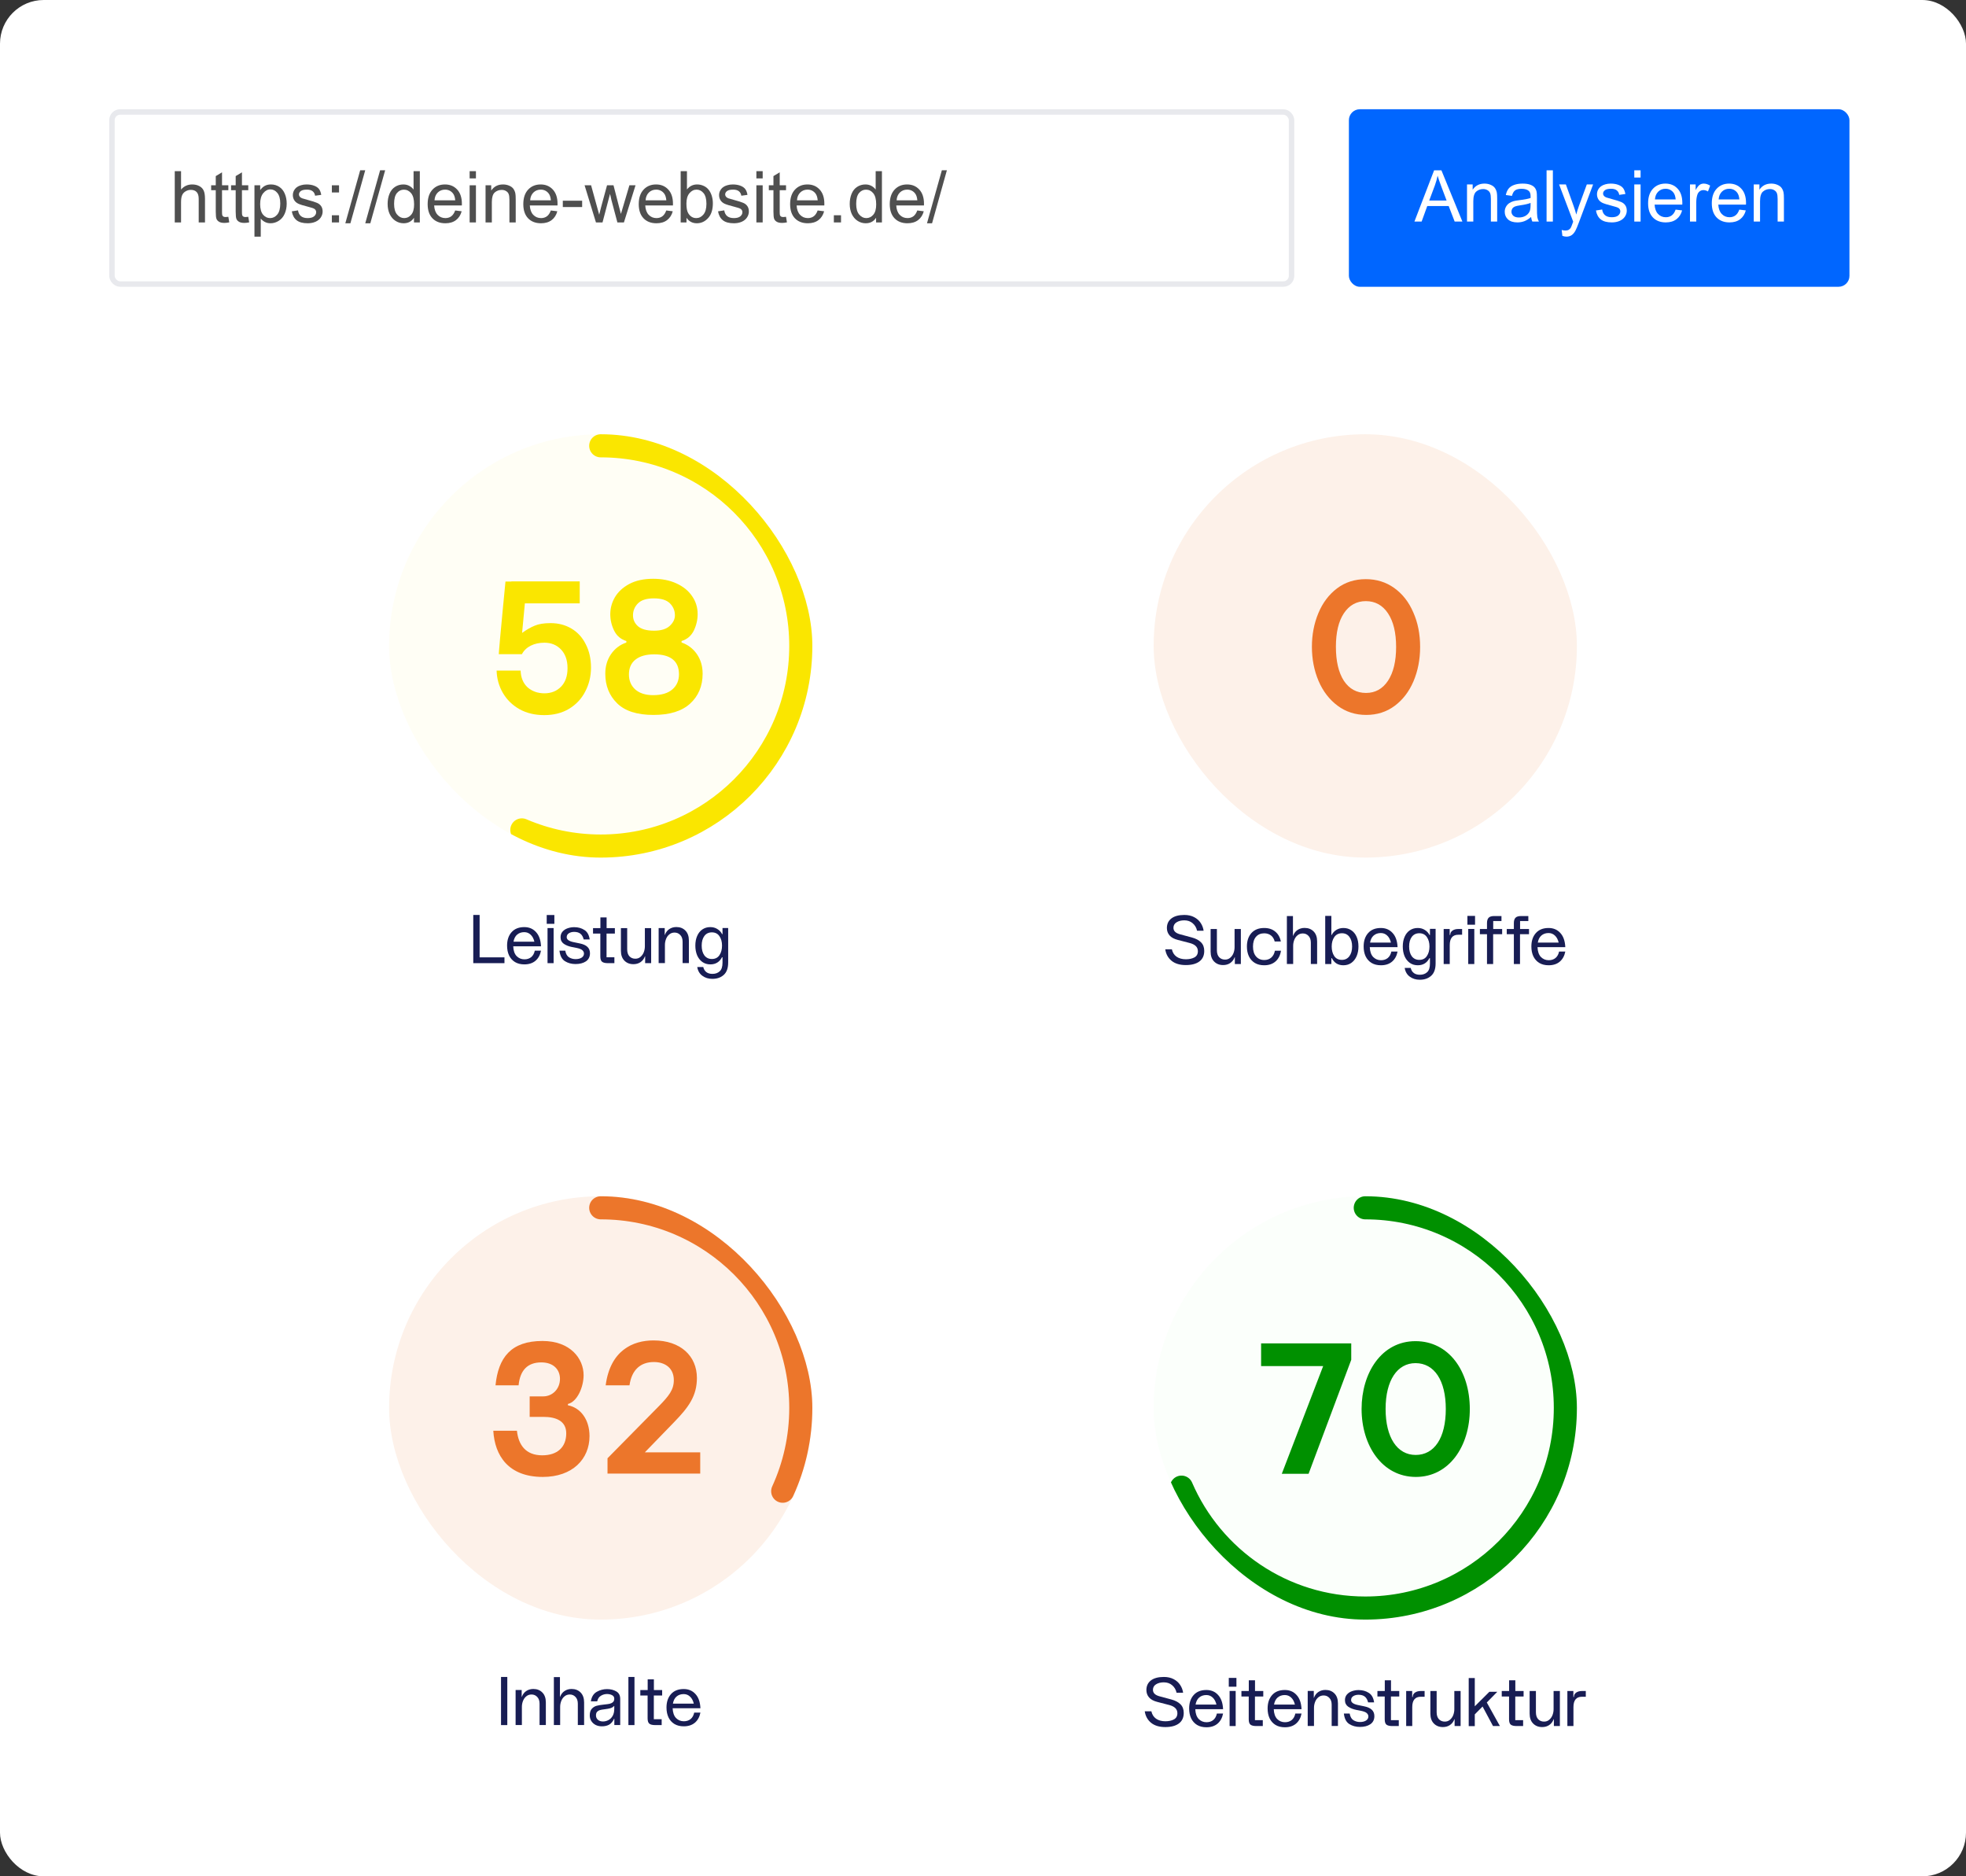 <svg width="720" height="687" viewBox="0 0 720 687" fill="none" xmlns="http://www.w3.org/2000/svg">
<rect x="0" y="0" width="720" height="687" fill="#333333" stroke="none"/>
<rect width="720" height="687" rx="16" fill="white"/>
<g clip-path="url(#clip0_3592_5960)">
<rect x="142.5" y="159" width="155" height="155" rx="77.5" fill="#FAE600" fill-opacity="0.04"/>
<path d="M220 163.227C260.467 163.227 293.272 196.032 293.272 236.499C293.272 276.967 260.467 309.772 220 309.772C209.742 309.772 199.977 307.664 191.113 303.858" stroke="#FAE600" stroke-width="8.455" stroke-linecap="round"/>
<path d="M221.675 246.681C221.675 243.931 222.374 241.541 223.772 239.512C225.17 237.483 227.041 236.062 229.386 235.251V234.709C227.357 234.078 225.869 232.816 224.922 230.922C223.975 228.983 223.501 226.976 223.501 224.902C223.501 222.693 224.065 220.619 225.192 218.68C226.365 216.696 228.123 215.072 230.468 213.81C232.858 212.547 235.766 211.916 239.193 211.916C242.44 211.916 245.28 212.48 247.715 213.607C250.195 214.734 252.112 216.29 253.464 218.274C254.817 220.213 255.493 222.4 255.493 224.835C255.493 226.954 255.02 228.983 254.073 230.922C253.126 232.816 251.638 234.078 249.609 234.709V235.251C251.954 236.062 253.825 237.483 255.223 239.512C256.621 241.541 257.32 243.931 257.32 246.681C257.32 251.19 255.787 254.843 252.72 257.638C249.699 260.389 245.235 261.764 239.328 261.764C233.331 261.764 228.89 260.344 226.004 257.503C223.118 254.662 221.675 251.055 221.675 246.681ZM239.193 254.527C242.259 254.527 244.604 253.828 246.227 252.43C247.851 251.032 248.662 249.184 248.662 246.884C248.662 244.449 247.896 242.623 246.363 241.405C244.829 240.188 242.575 239.579 239.599 239.579C236.668 239.579 234.391 240.211 232.768 241.473C231.144 242.736 230.333 244.562 230.333 246.952C230.333 249.206 231.099 251.032 232.632 252.43C234.211 253.828 236.397 254.527 239.193 254.527ZM239.531 230.922C242.101 230.922 244.018 230.336 245.28 229.163C246.543 227.991 247.174 226.706 247.174 225.308C247.174 223.595 246.565 222.129 245.348 220.912C244.131 219.694 242.169 219.085 239.464 219.085C236.803 219.085 234.864 219.694 233.647 220.912C232.429 222.129 231.821 223.595 231.821 225.308C231.821 226.886 232.429 228.216 233.647 229.299C234.909 230.381 236.871 230.922 239.531 230.922Z" fill="#FAE600"/>
<path d="M182.683 239.512C182.638 239.647 182.796 237.663 183.157 233.56C183.562 229.457 183.901 225.849 184.171 222.738L185.118 212.931H187.282V212.863H212.308V220.912H192.22L191.205 231.734C192.829 230.561 194.362 229.682 195.805 229.096C197.293 228.465 199.232 228.149 201.621 228.149C204.507 228.149 207.077 228.825 209.332 230.178C211.586 231.531 213.322 233.447 214.54 235.927C215.802 238.362 216.434 241.203 216.434 244.449C216.434 247.606 215.735 250.514 214.337 253.175C212.984 255.835 211 257.954 208.385 259.532C205.815 261.065 202.794 261.832 199.322 261.832C195.895 261.832 192.874 261.111 190.258 259.668C187.643 258.18 185.614 256.196 184.171 253.716C182.728 251.236 181.962 248.508 181.872 245.532H190.664C190.754 248.147 191.611 250.199 193.234 251.687C194.903 253.129 196.954 253.851 199.389 253.851C201.869 253.851 203.898 253.039 205.477 251.416C207.055 249.793 207.844 247.538 207.844 244.652C207.844 241.767 207.055 239.489 205.477 237.821C203.898 236.153 201.869 235.319 199.389 235.319C197.496 235.319 195.827 235.679 194.384 236.401C192.941 237.122 191.859 238.159 191.138 239.512H182.683Z" fill="#FAE600"/>
</g>
<path d="M260.877 358.4C259.46 358.4 258.244 358.025 257.227 357.275C256.21 356.542 255.585 355.475 255.352 354.075H257.552C257.969 355.742 259.094 356.575 260.927 356.575C262.01 356.575 262.894 356.259 263.577 355.625C264.26 355.009 264.602 353.95 264.602 352.45V350.5H264.402C263.985 351.334 263.419 351.975 262.702 352.425C261.985 352.875 261.135 353.1 260.152 353.1C259.035 353.1 258.06 352.809 257.227 352.225C256.394 351.625 255.752 350.809 255.302 349.775C254.869 348.725 254.652 347.542 254.652 346.225C254.652 344.875 254.877 343.692 255.327 342.675C255.777 341.642 256.41 340.85 257.227 340.3C258.06 339.734 259.027 339.45 260.127 339.45C261.11 339.45 261.969 339.684 262.702 340.15C263.452 340.6 264.035 341.225 264.452 342.025H264.602V339.775H266.677V352.4C266.677 354.467 266.135 355.984 265.052 356.95C263.985 357.917 262.594 358.4 260.877 358.4ZM260.702 351.125C261.935 351.125 262.86 350.659 263.477 349.725C264.11 348.792 264.427 347.625 264.427 346.225C264.427 344.842 264.11 343.692 263.477 342.775C262.844 341.842 261.919 341.375 260.702 341.375C259.535 341.375 258.619 341.817 257.952 342.7C257.302 343.584 256.977 344.759 256.977 346.225C256.977 347.709 257.302 348.9 257.952 349.8C258.619 350.684 259.535 351.125 260.702 351.125Z" fill="#181D54"/>
<path d="M241.212 339.801H243.437V342.326H243.487C243.837 341.376 244.379 340.659 245.112 340.176C245.862 339.676 246.729 339.426 247.712 339.426C249.062 339.426 250.162 339.859 251.012 340.726C251.862 341.592 252.287 342.801 252.287 344.351V352.626H249.987V344.851C249.987 343.767 249.704 342.934 249.137 342.351C248.587 341.751 247.887 341.451 247.037 341.451C246.287 341.451 245.646 341.676 245.112 342.126C244.579 342.559 244.179 343.126 243.912 343.826C243.646 344.526 243.512 345.242 243.512 345.976V352.626H241.212V339.801Z" fill="#181D54"/>
<path d="M238.468 352.65H236.268V350.15H236.193C235.843 351.084 235.293 351.8 234.543 352.3C233.81 352.784 232.951 353.025 231.968 353.025C230.618 353.025 229.518 352.592 228.668 351.725C227.818 350.859 227.393 349.65 227.393 348.1V339.825H229.693V347.6C229.693 348.7 229.968 349.55 230.518 350.15C231.085 350.734 231.801 351.025 232.668 351.025C233.418 351.025 234.051 350.8 234.568 350.35C235.101 349.9 235.501 349.334 235.768 348.65C236.035 347.95 236.168 347.225 236.168 346.475V339.825H238.468V352.65Z" fill="#181D54"/>
<path d="M222.631 352.65C221.647 352.65 220.939 352.484 220.506 352.15C220.072 351.817 219.856 351.159 219.856 350.175V341.825H217.181V339.825H219.881V335.9H222.156V339.825H225.181V341.825H222.131V350.5H225.006V352.65H222.631Z" fill="#181D54"/>
<path d="M210.766 352.976C209.299 352.976 208.007 352.626 206.891 351.926C205.774 351.226 205.107 349.942 204.891 348.076H207.016C207.232 349.276 207.699 350.092 208.416 350.526C209.132 350.959 209.924 351.176 210.791 351.176C211.707 351.176 212.449 350.992 213.016 350.626C213.582 350.259 213.866 349.759 213.866 349.126C213.866 348.692 213.682 348.301 213.316 347.951C212.966 347.601 212.291 347.317 211.291 347.101L209.491 346.751C208.307 346.517 207.307 346.126 206.491 345.576C205.691 345.009 205.291 344.209 205.291 343.176C205.291 342.342 205.532 341.651 206.016 341.101C206.516 340.534 207.141 340.126 207.891 339.876C208.657 339.609 209.457 339.476 210.291 339.476C211.724 339.476 212.966 339.817 214.016 340.501C215.082 341.167 215.732 342.326 215.966 343.976H213.766C213.532 343.026 213.132 342.326 212.566 341.876C211.999 341.426 211.232 341.201 210.266 341.201C209.516 341.201 208.874 341.367 208.341 341.701C207.807 342.034 207.541 342.517 207.541 343.151C207.541 344.001 208.366 344.601 210.016 344.951L212.316 345.426C213.566 345.676 214.499 346.092 215.116 346.676C215.749 347.259 216.066 348.051 216.066 349.051C216.049 350.351 215.549 351.334 214.566 352.001C213.582 352.651 212.316 352.976 210.766 352.976Z" fill="#181D54"/>
<path d="M200.221 335.025H203.021V338.25H200.221V335.025ZM200.521 339.8H202.746V352.65H200.521V339.8Z" fill="#181D54"/>
<path d="M198.132 348.075C197.832 349.642 197.157 350.875 196.107 351.775C195.057 352.659 193.698 353.1 192.032 353.1C190.698 353.1 189.557 352.817 188.607 352.25C187.657 351.667 186.932 350.859 186.432 349.825C185.948 348.792 185.707 347.592 185.707 346.225C185.707 344.175 186.257 342.534 187.357 341.3C188.457 340.067 190.007 339.45 192.007 339.45C193.773 339.45 195.207 340.059 196.307 341.275C197.423 342.475 198.032 344.209 198.132 346.475H187.957C188.023 348.075 188.44 349.275 189.207 350.075C189.99 350.859 190.94 351.25 192.057 351.25C193.04 351.25 193.865 350.984 194.532 350.45C195.198 349.9 195.64 349.109 195.857 348.075H198.132ZM195.707 344.8C195.44 343.684 194.982 342.825 194.332 342.225C193.682 341.609 192.907 341.3 192.007 341.3C190.957 341.3 190.082 341.6 189.382 342.2C188.698 342.784 188.257 343.65 188.057 344.8H195.707Z" fill="#181D54"/>
<path d="M173.323 335H175.648V350.525H184.748V352.65H173.323V335Z" fill="#181D54"/>
<rect x="494" y="40" width="183.318" height="65" rx="4" fill="#0066FF"/>
<path d="M642.269 81.125V67.528H644.343V69.461C645.341 67.968 646.784 67.221 648.67 67.221C649.49 67.221 650.241 67.37 650.924 67.669C651.615 67.959 652.131 68.343 652.473 68.821C652.814 69.299 653.053 69.867 653.19 70.524C653.275 70.951 653.318 71.698 653.318 72.764V81.125H651.013V72.854C651.013 71.915 650.924 71.215 650.744 70.754C650.565 70.285 650.245 69.914 649.784 69.641C649.332 69.359 648.798 69.218 648.184 69.218C647.202 69.218 646.353 69.53 645.636 70.153C644.927 70.776 644.573 71.958 644.573 73.699V81.125H642.269Z" fill="white"/>
<path d="M636.981 76.746L639.362 77.041C638.987 78.432 638.291 79.512 637.275 80.28C636.26 81.048 634.962 81.432 633.383 81.432C631.394 81.432 629.815 80.822 628.646 79.601C627.485 78.372 626.905 76.652 626.905 74.442C626.905 72.154 627.494 70.379 628.672 69.116C629.85 67.852 631.377 67.221 633.255 67.221C635.073 67.221 636.558 67.84 637.711 69.077C638.863 70.315 639.439 72.056 639.439 74.301C639.439 74.438 639.435 74.642 639.426 74.915H629.286C629.372 76.409 629.794 77.553 630.554 78.347C631.313 79.141 632.261 79.537 633.396 79.537C634.241 79.537 634.962 79.316 635.56 78.872C636.157 78.428 636.631 77.719 636.981 76.746ZM629.414 73.021H637.007C636.904 71.877 636.614 71.019 636.136 70.447C635.402 69.559 634.45 69.116 633.281 69.116C632.222 69.116 631.33 69.47 630.605 70.178C629.888 70.887 629.491 71.834 629.414 73.021Z" fill="white"/>
<path d="M618.916 81.125V67.528H620.99V69.589C621.519 68.625 622.005 67.989 622.449 67.682C622.902 67.374 623.397 67.221 623.934 67.221C624.711 67.221 625.501 67.468 626.303 67.963L625.509 70.101C624.946 69.769 624.383 69.602 623.819 69.602C623.316 69.602 622.863 69.756 622.462 70.063C622.061 70.362 621.775 70.78 621.604 71.318C621.348 72.137 621.22 73.033 621.22 74.006V81.125H618.916Z" fill="white"/>
<path d="M613.653 76.746L616.035 77.041C615.659 78.432 614.964 79.512 613.948 80.28C612.932 81.048 611.635 81.432 610.056 81.432C608.067 81.432 606.488 80.822 605.318 79.601C604.158 78.372 603.577 76.652 603.577 74.442C603.577 72.154 604.166 70.379 605.344 69.116C606.522 67.852 608.05 67.221 609.928 67.221C611.746 67.221 613.231 67.84 614.383 69.077C615.535 70.315 616.112 72.056 616.112 74.301C616.112 74.438 616.107 74.642 616.099 74.915H605.959C606.044 76.409 606.466 77.553 607.226 78.347C607.986 79.141 608.933 79.537 610.068 79.537C610.913 79.537 611.635 79.316 612.232 78.872C612.83 78.428 613.303 77.719 613.653 76.746ZM606.087 73.021H613.679C613.576 71.877 613.286 71.019 612.808 70.447C612.074 69.559 611.123 69.116 609.953 69.116C608.895 69.116 608.003 69.47 607.277 70.178C606.56 70.887 606.163 71.834 606.087 73.021Z" fill="white"/>
<path d="M598.52 65.006V62.355H600.825V65.006H598.52ZM598.52 81.125V67.528H600.825V81.125H598.52Z" fill="white"/>
<path d="M584.475 77.066L586.754 76.708C586.882 77.621 587.236 78.321 587.816 78.808C588.405 79.294 589.225 79.537 590.274 79.537C591.333 79.537 592.118 79.324 592.63 78.897C593.142 78.462 593.398 77.954 593.398 77.374C593.398 76.853 593.172 76.443 592.72 76.145C592.404 75.94 591.619 75.679 590.364 75.364C588.674 74.937 587.5 74.57 586.843 74.263C586.195 73.947 585.699 73.516 585.358 72.969C585.025 72.415 584.859 71.804 584.859 71.138C584.859 70.532 584.995 69.973 585.268 69.461C585.55 68.941 585.93 68.51 586.408 68.168C586.766 67.903 587.253 67.682 587.867 67.502C588.491 67.315 589.156 67.221 589.865 67.221C590.932 67.221 591.866 67.374 592.669 67.682C593.48 67.989 594.077 68.407 594.461 68.936C594.845 69.457 595.11 70.157 595.255 71.036L593.002 71.343C592.899 70.643 592.6 70.097 592.105 69.704C591.619 69.312 590.927 69.116 590.031 69.116C588.973 69.116 588.217 69.291 587.765 69.641C587.313 69.99 587.086 70.4 587.086 70.87C587.086 71.168 587.18 71.437 587.368 71.676C587.556 71.924 587.85 72.129 588.252 72.291C588.482 72.376 589.161 72.573 590.287 72.88C591.918 73.315 593.053 73.674 593.693 73.955C594.342 74.228 594.85 74.629 595.217 75.159C595.584 75.688 595.767 76.345 595.767 77.13C595.767 77.899 595.541 78.624 595.089 79.307C594.645 79.981 594 80.506 593.155 80.882C592.31 81.249 591.354 81.432 590.287 81.432C588.52 81.432 587.172 81.065 586.241 80.331C585.32 79.597 584.731 78.509 584.475 77.066Z" fill="white"/>
<path d="M572.183 86.362L571.927 84.198C572.431 84.335 572.871 84.403 573.246 84.403C573.758 84.403 574.168 84.318 574.475 84.147C574.783 83.976 575.034 83.737 575.231 83.43C575.376 83.2 575.61 82.628 575.935 81.714C575.978 81.586 576.046 81.398 576.14 81.151L570.98 67.528H573.464L576.293 75.402C576.66 76.401 576.989 77.451 577.279 78.552C577.544 77.493 577.86 76.461 578.227 75.454L581.133 67.528H583.438L578.265 81.356C577.71 82.85 577.279 83.878 576.972 84.441C576.562 85.201 576.093 85.756 575.564 86.106C575.034 86.464 574.403 86.644 573.669 86.644C573.225 86.644 572.73 86.55 572.183 86.362Z" fill="white"/>
<path d="M566.396 81.125V62.355H568.701V81.125H566.396Z" fill="white"/>
<path d="M560.724 79.448C559.871 80.173 559.047 80.686 558.253 80.984C557.468 81.283 556.623 81.432 555.718 81.432C554.225 81.432 553.077 81.07 552.274 80.344C551.472 79.61 551.071 78.675 551.071 77.54C551.071 76.874 551.22 76.268 551.519 75.722C551.826 75.167 552.223 74.723 552.71 74.391C553.205 74.058 553.759 73.806 554.374 73.635C554.826 73.516 555.509 73.4 556.423 73.289C558.283 73.067 559.653 72.803 560.532 72.496C560.541 72.18 560.545 71.979 560.545 71.894C560.545 70.955 560.328 70.293 559.892 69.909C559.303 69.389 558.428 69.128 557.268 69.128C556.184 69.128 555.381 69.32 554.861 69.704C554.348 70.08 553.969 70.75 553.721 71.715L551.468 71.407C551.673 70.443 552.01 69.666 552.479 69.077C552.949 68.48 553.627 68.023 554.515 67.707C555.403 67.383 556.431 67.221 557.6 67.221C558.761 67.221 559.704 67.357 560.43 67.63C561.155 67.903 561.689 68.249 562.03 68.668C562.372 69.077 562.611 69.598 562.747 70.23C562.824 70.622 562.863 71.331 562.863 72.355V75.428C562.863 77.57 562.91 78.927 563.003 79.499C563.106 80.062 563.302 80.604 563.592 81.125H561.185C560.946 80.647 560.793 80.088 560.724 79.448ZM560.532 74.301C559.696 74.642 558.441 74.933 556.768 75.171C555.821 75.308 555.151 75.462 554.758 75.632C554.366 75.803 554.062 76.055 553.849 76.388C553.636 76.712 553.529 77.075 553.529 77.476C553.529 78.091 553.759 78.603 554.22 79.013C554.69 79.422 555.373 79.627 556.269 79.627C557.157 79.627 557.946 79.435 558.638 79.051C559.329 78.658 559.837 78.125 560.161 77.451C560.409 76.93 560.532 76.162 560.532 75.146V74.301Z" fill="white"/>
<path d="M537.256 81.125V67.528H539.33V69.461C540.329 67.968 541.772 67.221 543.658 67.221C544.477 67.221 545.229 67.37 545.911 67.669C546.603 67.959 547.119 68.343 547.461 68.821C547.802 69.299 548.041 69.867 548.178 70.524C548.263 70.951 548.306 71.698 548.306 72.764V81.125H546.001V72.854C546.001 71.915 545.911 71.215 545.732 70.754C545.553 70.285 545.233 69.914 544.772 69.641C544.319 69.359 543.786 69.218 543.171 69.218C542.19 69.218 541.341 69.53 540.624 70.153C539.915 70.776 539.561 71.958 539.561 73.699V81.125H537.256Z" fill="white"/>
<path d="M518 81.125L525.208 62.355H527.884L535.566 81.125H532.737L530.547 75.44H522.699L520.637 81.125H518ZM523.416 73.418H529.779L527.82 68.219C527.223 66.64 526.779 65.343 526.489 64.327C526.25 65.531 525.912 66.726 525.477 67.912L523.416 73.418Z" fill="white"/>
<rect x="41" y="41" width="432" height="63" rx="3" stroke="#E8E9ED" stroke-width="2"/>
<path d="M339.487 81.759L344.929 62.35H346.772L341.344 81.759H339.487Z" fill="#4F4F4F"/>
<path d="M335.928 77.061L338.31 77.355C337.934 78.746 337.238 79.826 336.223 80.594C335.207 81.363 333.91 81.747 332.331 81.747C330.342 81.747 328.763 81.136 327.593 79.916C326.432 78.687 325.852 76.967 325.852 74.756C325.852 72.469 326.441 70.693 327.619 69.43C328.797 68.167 330.325 67.535 332.202 67.535C334.021 67.535 335.506 68.154 336.658 69.392C337.81 70.629 338.386 72.371 338.386 74.615C338.386 74.752 338.382 74.957 338.374 75.23H328.233C328.319 76.724 328.741 77.867 329.501 78.661C330.261 79.455 331.208 79.852 332.343 79.852C333.188 79.852 333.91 79.63 334.507 79.186C335.105 78.742 335.578 78.034 335.928 77.061ZM328.361 73.335H335.954C335.851 72.191 335.561 71.334 335.083 70.762C334.349 69.874 333.397 69.43 332.228 69.43C331.17 69.43 330.278 69.784 329.552 70.493C328.835 71.201 328.438 72.149 328.361 73.335Z" fill="#4F4F4F"/>
<path d="M320.846 81.439V79.724C319.984 81.073 318.716 81.747 317.043 81.747C315.959 81.747 314.961 81.448 314.048 80.85C313.143 80.253 312.439 79.421 311.935 78.354C311.44 77.278 311.192 76.045 311.192 74.654C311.192 73.297 311.419 72.067 311.871 70.966C312.323 69.857 313.002 69.007 313.907 68.419C314.811 67.83 315.823 67.535 316.941 67.535C317.76 67.535 318.49 67.71 319.13 68.06C319.771 68.401 320.291 68.85 320.692 69.404V62.67H322.984V81.439H320.846ZM313.561 74.654C313.561 76.395 313.928 77.697 314.662 78.559C315.396 79.421 316.262 79.852 317.261 79.852C318.268 79.852 319.122 79.442 319.822 78.623C320.53 77.795 320.884 76.536 320.884 74.846C320.884 72.985 320.526 71.619 319.809 70.749C319.092 69.878 318.209 69.443 317.159 69.443C316.134 69.443 315.277 69.861 314.585 70.698C313.902 71.534 313.561 72.853 313.561 74.654Z" fill="#4F4F4F"/>
<path d="M305.379 81.439V78.814H308.004V81.439H305.379Z" fill="#4F4F4F"/>
<path d="M299.439 77.061L301.82 77.355C301.445 78.746 300.749 79.826 299.733 80.594C298.718 81.363 297.42 81.747 295.841 81.747C293.852 81.747 292.273 81.136 291.104 79.916C289.943 78.687 289.363 76.967 289.363 74.756C289.363 72.469 289.952 70.693 291.13 69.43C292.308 68.167 293.835 67.535 295.713 67.535C297.531 67.535 299.016 68.154 300.169 69.392C301.321 70.629 301.897 72.371 301.897 74.615C301.897 74.752 301.893 74.957 301.884 75.23H291.744C291.83 76.724 292.252 77.867 293.012 78.661C293.771 79.455 294.719 79.852 295.854 79.852C296.699 79.852 297.42 79.63 298.018 79.186C298.615 78.742 299.089 78.034 299.439 77.061ZM291.872 73.335H299.465C299.362 72.191 299.072 71.334 298.594 70.762C297.86 69.874 296.908 69.43 295.739 69.43C294.68 69.43 293.788 69.784 293.063 70.493C292.346 71.201 291.949 72.149 291.872 73.335Z" fill="#4F4F4F"/>
<path d="M287.865 79.379L288.198 81.414C287.549 81.551 286.968 81.619 286.456 81.619C285.62 81.619 284.971 81.487 284.51 81.222C284.049 80.958 283.725 80.612 283.537 80.185C283.349 79.75 283.255 78.841 283.255 77.458V69.635H281.565V67.843H283.255V64.475L285.547 63.093V67.843H287.865V69.635H285.547V77.586C285.547 78.243 285.586 78.666 285.662 78.854C285.748 79.041 285.88 79.191 286.059 79.302C286.247 79.413 286.512 79.468 286.853 79.468C287.109 79.468 287.446 79.438 287.865 79.379Z" fill="#4F4F4F"/>
<path d="M277.007 65.32V62.67H279.312V65.32H277.007ZM277.007 81.439V67.842H279.312V81.439H277.007Z" fill="#4F4F4F"/>
<path d="M262.962 77.381L265.241 77.022C265.369 77.936 265.724 78.636 266.304 79.122C266.893 79.609 267.712 79.852 268.762 79.852C269.821 79.852 270.606 79.638 271.118 79.212C271.63 78.776 271.886 78.269 271.886 77.688C271.886 77.168 271.66 76.758 271.208 76.459C270.892 76.254 270.107 75.994 268.852 75.678C267.162 75.251 265.988 74.884 265.331 74.577C264.682 74.261 264.187 73.83 263.846 73.284C263.513 72.729 263.346 72.119 263.346 71.453C263.346 70.847 263.483 70.288 263.756 69.776C264.038 69.255 264.418 68.824 264.896 68.483C265.254 68.218 265.741 67.996 266.355 67.817C266.978 67.629 267.644 67.535 268.353 67.535C269.42 67.535 270.354 67.689 271.156 67.996C271.967 68.303 272.565 68.722 272.949 69.251C273.333 69.772 273.598 70.471 273.743 71.35L271.489 71.658C271.387 70.958 271.088 70.412 270.593 70.019C270.107 69.626 269.415 69.43 268.519 69.43C267.461 69.43 266.705 69.605 266.253 69.955C265.8 70.305 265.574 70.715 265.574 71.184C265.574 71.483 265.668 71.752 265.856 71.991C266.044 72.238 266.338 72.443 266.739 72.605C266.97 72.691 267.648 72.887 268.775 73.194C270.405 73.629 271.541 73.988 272.181 74.27C272.829 74.543 273.337 74.944 273.704 75.473C274.071 76.002 274.255 76.66 274.255 77.445C274.255 78.213 274.029 78.939 273.576 79.621C273.132 80.296 272.488 80.821 271.643 81.196C270.798 81.563 269.842 81.747 268.775 81.747C267.008 81.747 265.66 81.38 264.729 80.646C263.807 79.912 263.218 78.823 262.962 77.381Z" fill="#4F4F4F"/>
<path d="M251.414 81.439H249.276V62.67H251.58V69.366C252.554 68.145 253.795 67.535 255.306 67.535C256.143 67.535 256.932 67.706 257.675 68.047C258.426 68.38 259.04 68.854 259.518 69.468C260.005 70.075 260.385 70.808 260.658 71.671C260.931 72.533 261.068 73.454 261.068 74.436C261.068 76.766 260.492 78.567 259.339 79.839C258.187 81.111 256.804 81.747 255.191 81.747C253.586 81.747 252.327 81.077 251.414 79.737V81.439ZM251.388 74.538C251.388 76.169 251.61 77.347 252.054 78.072C252.78 79.259 253.761 79.852 254.999 79.852C256.006 79.852 256.877 79.417 257.611 78.546C258.345 77.667 258.712 76.361 258.712 74.628C258.712 72.853 258.358 71.543 257.649 70.698C256.949 69.853 256.1 69.43 255.101 69.43C254.094 69.43 253.224 69.87 252.489 70.749C251.755 71.619 251.388 72.883 251.388 74.538Z" fill="#4F4F4F"/>
<path d="M244.001 77.061L246.382 77.355C246.007 78.746 245.311 79.826 244.295 80.594C243.28 81.363 241.982 81.747 240.403 81.747C238.414 81.747 236.835 81.136 235.666 79.916C234.505 78.687 233.925 76.967 233.925 74.756C233.925 72.469 234.514 70.693 235.692 69.43C236.87 68.167 238.397 67.535 240.275 67.535C242.093 67.535 243.578 68.154 244.731 69.392C245.883 70.629 246.459 72.371 246.459 74.615C246.459 74.752 246.455 74.957 246.446 75.23H236.306C236.392 76.724 236.814 77.867 237.574 78.661C238.333 79.455 239.281 79.852 240.416 79.852C241.261 79.852 241.982 79.63 242.58 79.186C243.177 78.742 243.651 78.034 244.001 77.061ZM236.434 73.335H244.027C243.924 72.191 243.634 71.334 243.156 70.762C242.422 69.874 241.47 69.43 240.301 69.43C239.242 69.43 238.35 69.784 237.625 70.493C236.908 71.201 236.511 72.149 236.434 73.335Z" fill="#4F4F4F"/>
<path d="M218.253 81.44L214.092 67.843H216.474L218.637 75.691L219.444 78.61C219.478 78.465 219.713 77.531 220.148 75.806L222.312 67.843H224.681L226.716 75.73L227.395 78.329L228.176 75.704L230.506 67.843H232.747L228.496 81.44H226.102L223.938 73.297L223.413 70.98L220.66 81.44H218.253Z" fill="#4F4F4F"/>
<path d="M206.116 75.806V73.488H213.196V75.806H206.116Z" fill="#4F4F4F"/>
<path d="M201.725 77.061L204.106 77.355C203.73 78.746 203.035 79.826 202.019 80.594C201.003 81.363 199.706 81.747 198.127 81.747C196.138 81.747 194.559 81.136 193.39 79.916C192.229 78.687 191.648 76.967 191.648 74.756C191.648 72.469 192.237 70.693 193.415 69.43C194.593 68.167 196.121 67.535 197.999 67.535C199.817 67.535 201.302 68.154 202.454 69.392C203.607 70.629 204.183 72.371 204.183 74.615C204.183 74.752 204.179 74.957 204.17 75.23H194.03C194.115 76.724 194.538 77.867 195.297 78.661C196.057 79.455 197.004 79.852 198.14 79.852C198.985 79.852 199.706 79.63 200.303 79.186C200.901 78.742 201.375 78.034 201.725 77.061ZM194.158 73.335H201.75C201.648 72.191 201.358 71.334 200.88 70.762C200.146 69.874 199.194 69.43 198.024 69.43C196.966 69.43 196.074 69.784 195.349 70.493C194.632 71.201 194.235 72.149 194.158 73.335Z" fill="#4F4F4F"/>
<path d="M177.821 81.439V67.842H179.895V69.776C180.894 68.282 182.336 67.535 184.222 67.535C185.042 67.535 185.793 67.684 186.476 67.983C187.167 68.273 187.684 68.658 188.025 69.136C188.366 69.614 188.605 70.181 188.742 70.838C188.827 71.265 188.87 72.012 188.87 73.079V81.439H186.565V73.169C186.565 72.23 186.476 71.53 186.297 71.069C186.117 70.599 185.797 70.228 185.336 69.955C184.884 69.673 184.35 69.532 183.736 69.532C182.754 69.532 181.905 69.844 181.188 70.467C180.48 71.09 180.125 72.272 180.125 74.014V81.439H177.821Z" fill="#4F4F4F"/>
<path d="M171.995 65.32V62.67H174.3V65.32H171.995ZM171.995 81.439V67.842H174.3V81.439H171.995Z" fill="#4F4F4F"/>
<path d="M166.695 77.061L169.076 77.355C168.701 78.746 168.005 79.826 166.989 80.594C165.974 81.363 164.676 81.747 163.097 81.747C161.108 81.747 159.529 81.136 158.36 79.916C157.199 78.687 156.619 76.967 156.619 74.756C156.619 72.469 157.208 70.693 158.385 69.43C159.563 68.167 161.091 67.535 162.969 67.535C164.787 67.535 166.272 68.154 167.425 69.392C168.577 70.629 169.153 72.371 169.153 74.615C169.153 74.752 169.149 74.957 169.14 75.23H159C159.085 76.724 159.508 77.867 160.268 78.661C161.027 79.455 161.975 79.852 163.11 79.852C163.955 79.852 164.676 79.63 165.274 79.186C165.871 78.742 166.345 78.034 166.695 77.061ZM159.128 73.335H166.72C166.618 72.191 166.328 71.334 165.85 70.762C165.116 69.874 164.164 69.43 162.995 69.43C161.936 69.43 161.044 69.784 160.319 70.493C159.602 71.201 159.205 72.149 159.128 73.335Z" fill="#4F4F4F"/>
<path d="M151.613 81.439V79.724C150.751 81.073 149.483 81.747 147.81 81.747C146.726 81.747 145.727 81.448 144.814 80.85C143.909 80.253 143.205 79.421 142.702 78.354C142.207 77.278 141.959 76.045 141.959 74.654C141.959 73.297 142.185 72.067 142.638 70.966C143.09 69.857 143.769 69.007 144.673 68.419C145.578 67.83 146.589 67.535 147.708 67.535C148.527 67.535 149.257 67.71 149.897 68.06C150.537 68.401 151.058 68.85 151.459 69.404V62.67H153.751V81.439H151.613ZM144.328 74.654C144.328 76.395 144.695 77.697 145.429 78.559C146.163 79.421 147.029 79.852 148.028 79.852C149.035 79.852 149.888 79.442 150.588 78.623C151.297 77.795 151.651 76.536 151.651 74.846C151.651 72.985 151.293 71.619 150.576 70.749C149.859 69.878 148.975 69.443 147.925 69.443C146.901 69.443 146.043 69.861 145.352 70.698C144.669 71.534 144.328 72.853 144.328 74.654Z" fill="#4F4F4F"/>
<path d="M133.765 81.759L139.206 62.35H141.05L135.621 81.759H133.765Z" fill="#4F4F4F"/>
<path d="M126.467 81.759L131.908 62.35H133.752L128.323 81.759H126.467Z" fill="#4F4F4F"/>
<path d="M121.538 70.467V67.843H124.162V70.467H121.538ZM121.538 81.44V78.815H124.162V81.44H121.538Z" fill="#4F4F4F"/>
<path d="M106.865 77.381L109.144 77.022C109.272 77.936 109.626 78.636 110.207 79.122C110.796 79.609 111.615 79.852 112.665 79.852C113.724 79.852 114.509 79.638 115.021 79.212C115.533 78.776 115.789 78.269 115.789 77.688C115.789 77.168 115.563 76.758 115.111 76.459C114.795 76.254 114.009 75.994 112.755 75.678C111.065 75.251 109.891 74.884 109.234 74.577C108.585 74.261 108.09 73.83 107.749 73.284C107.416 72.729 107.249 72.119 107.249 71.453C107.249 70.847 107.386 70.288 107.659 69.776C107.941 69.255 108.321 68.824 108.799 68.483C109.157 68.218 109.644 67.996 110.258 67.817C110.881 67.629 111.547 67.535 112.255 67.535C113.322 67.535 114.257 67.689 115.059 67.996C115.87 68.303 116.468 68.722 116.852 69.251C117.236 69.772 117.5 70.471 117.646 71.35L115.392 71.658C115.29 70.958 114.991 70.412 114.496 70.019C114.009 69.626 113.318 69.43 112.422 69.43C111.363 69.43 110.608 69.605 110.156 69.955C109.703 70.305 109.477 70.715 109.477 71.184C109.477 71.483 109.571 71.752 109.759 71.991C109.947 72.238 110.241 72.443 110.642 72.605C110.873 72.691 111.551 72.887 112.678 73.194C114.308 73.629 115.443 73.988 116.084 74.27C116.732 74.543 117.24 74.944 117.607 75.473C117.974 76.002 118.158 76.66 118.158 77.445C118.158 78.213 117.932 78.939 117.479 79.621C117.035 80.296 116.391 80.821 115.546 81.196C114.701 81.563 113.745 81.747 112.678 81.747C110.911 81.747 109.562 81.38 108.632 80.646C107.71 79.912 107.121 78.823 106.865 77.381Z" fill="#4F4F4F"/>
<path d="M93.191 86.65V67.842H95.291V69.609C95.786 68.918 96.345 68.401 96.968 68.06C97.591 67.71 98.347 67.535 99.234 67.535C100.395 67.535 101.42 67.834 102.307 68.431C103.195 69.029 103.865 69.874 104.317 70.966C104.77 72.05 104.996 73.241 104.996 74.538C104.996 75.93 104.744 77.184 104.241 78.303C103.746 79.412 103.02 80.266 102.064 80.863C101.117 81.452 100.118 81.747 99.068 81.747C98.3 81.747 97.609 81.585 96.994 81.26C96.388 80.936 95.889 80.526 95.496 80.031V86.65H93.191ZM95.278 74.718C95.278 76.468 95.633 77.761 96.341 78.597C97.049 79.434 97.907 79.852 98.915 79.852C99.939 79.852 100.814 79.421 101.539 78.559C102.273 77.688 102.64 76.344 102.64 74.526C102.64 72.793 102.282 71.496 101.565 70.633C100.856 69.772 100.007 69.34 99.017 69.34C98.035 69.34 97.165 69.801 96.405 70.723C95.654 71.636 95.278 72.968 95.278 74.718Z" fill="#4F4F4F"/>
<path d="M90.925 79.379L91.258 81.414C90.609 81.551 90.029 81.619 89.517 81.619C88.68 81.619 88.032 81.487 87.571 81.222C87.11 80.958 86.785 80.612 86.598 80.185C86.41 79.75 86.316 78.841 86.316 77.458V69.635H84.626V67.843H86.316V64.475L88.608 63.093V67.843H90.925V69.635H88.608V77.586C88.608 78.243 88.646 78.666 88.723 78.854C88.808 79.041 88.941 79.191 89.12 79.302C89.308 79.413 89.572 79.468 89.914 79.468C90.17 79.468 90.507 79.438 90.925 79.379Z" fill="#4F4F4F"/>
<path d="M83.627 79.379L83.96 81.414C83.311 81.551 82.731 81.619 82.219 81.619C81.382 81.619 80.734 81.487 80.273 81.222C79.812 80.958 79.488 80.612 79.3 80.185C79.112 79.75 79.018 78.841 79.018 77.458V69.635H77.328V67.843H79.018V64.475L81.31 63.093V67.843H83.627V69.635H81.31V77.586C81.31 78.243 81.348 78.666 81.425 78.854C81.51 79.041 81.643 79.191 81.822 79.302C82.01 79.413 82.274 79.468 82.616 79.468C82.872 79.468 83.209 79.438 83.627 79.379Z" fill="#4F4F4F"/>
<path d="M64 81.439V62.67H66.305V69.404C67.38 68.158 68.737 67.535 70.376 67.535C71.383 67.535 72.258 67.736 73.001 68.137C73.743 68.529 74.272 69.076 74.588 69.776C74.913 70.476 75.075 71.491 75.075 72.823V81.439H72.77V72.823C72.77 71.671 72.518 70.834 72.015 70.314C71.52 69.784 70.816 69.52 69.902 69.52C69.219 69.52 68.575 69.699 67.969 70.057C67.371 70.407 66.945 70.885 66.689 71.491C66.433 72.097 66.305 72.934 66.305 74.001V81.439H64Z" fill="#4F4F4F"/>
<rect x="422.5" y="159" width="155" height="155" rx="77.5" fill="#FDF1E9"/>
<path d="M500.338 261.764C496.37 261.764 492.875 260.637 489.854 258.383C486.833 256.128 484.511 253.107 482.888 249.319C481.264 245.487 480.453 241.316 480.453 236.807C480.453 232.388 481.242 228.284 482.82 224.497C484.398 220.709 486.675 217.688 489.651 215.434C492.627 213.179 496.144 212.052 500.202 212.052C504.125 212.052 507.597 213.134 510.618 215.298C513.64 217.463 515.962 220.439 517.585 224.226C519.253 227.969 520.088 232.185 520.088 236.874C520.088 241.428 519.276 245.622 517.653 249.455C516.029 253.242 513.73 256.241 510.754 258.45C507.778 260.66 504.306 261.764 500.338 261.764ZM500.27 253.716C503.652 253.716 506.335 252.228 508.319 249.252C510.303 246.231 511.295 242.105 511.295 236.874C511.295 231.644 510.303 227.54 508.319 224.564C506.335 221.588 503.629 220.1 500.202 220.1C496.821 220.1 494.138 221.588 492.154 224.564C490.215 227.495 489.245 231.576 489.245 236.807C489.245 242.082 490.215 246.231 492.154 249.252C494.138 252.228 496.843 253.716 500.27 253.716Z" fill="#EC762B"/>
<path d="M573.253 348.399C572.953 349.966 572.278 351.199 571.228 352.099C570.178 352.983 568.819 353.424 567.153 353.424C565.819 353.424 564.678 353.141 563.728 352.574C562.778 351.991 562.053 351.183 561.553 350.149C561.069 349.116 560.828 347.916 560.828 346.549C560.828 344.499 561.378 342.858 562.478 341.624C563.578 340.391 565.128 339.774 567.128 339.774C568.894 339.774 570.328 340.383 571.428 341.599C572.544 342.799 573.153 344.533 573.253 346.799H563.078C563.144 348.399 563.561 349.599 564.328 350.399C565.111 351.183 566.061 351.574 567.178 351.574C568.161 351.574 568.986 351.308 569.653 350.774C570.319 350.224 570.761 349.433 570.978 348.399H573.253ZM570.828 345.124C570.561 344.008 570.103 343.149 569.453 342.549C568.803 341.933 568.028 341.624 567.128 341.624C566.078 341.624 565.203 341.924 564.503 342.524C563.819 343.108 563.378 343.974 563.178 345.124H570.828Z" fill="#181D54"/>
<path d="M554.415 342.049H551.815V340.149H554.415V337.974C554.415 337.091 554.615 336.441 555.015 336.024C555.415 335.608 556.099 335.399 557.065 335.399H559.715V337.224H556.69V340.149H559.965V342.049H556.665V352.974H554.415V342.049Z" fill="#181D54"/>
<path d="M544.577 342.049H541.977V340.149H544.577V337.974C544.577 337.091 544.777 336.441 545.177 336.024C545.577 335.608 546.26 335.399 547.227 335.399H549.877V337.224H546.852V340.149H550.127V342.049H546.827V352.974H544.577V342.049Z" fill="#181D54"/>
<path d="M537.403 335.35H540.203V338.575H537.403V335.35ZM537.703 340.125H539.928V352.975H537.703V340.125Z" fill="#181D54"/>
<path d="M528.711 340.149H530.911V342.324H531.111C531.111 341.641 531.386 341.108 531.936 340.724C532.503 340.341 533.186 340.149 533.986 340.149H535.461V342.249H534.061C531.978 342.249 530.936 343.516 530.936 346.049V352.974H528.711V340.149Z" fill="#181D54"/>
<path d="M519.958 358.724C518.541 358.724 517.325 358.349 516.308 357.599C515.291 356.866 514.666 355.799 514.433 354.399H516.633C517.05 356.066 518.175 356.899 520.008 356.899C521.091 356.899 521.975 356.583 522.658 355.949C523.341 355.333 523.683 354.274 523.683 352.774V350.824H523.483C523.066 351.658 522.5 352.299 521.783 352.749C521.066 353.199 520.216 353.424 519.233 353.424C518.116 353.424 517.141 353.133 516.308 352.549C515.475 351.949 514.833 351.133 514.383 350.099C513.95 349.049 513.733 347.866 513.733 346.549C513.733 345.199 513.958 344.016 514.408 342.999C514.858 341.966 515.491 341.174 516.308 340.624C517.141 340.058 518.108 339.774 519.208 339.774C520.191 339.774 521.05 340.008 521.783 340.474C522.533 340.924 523.116 341.549 523.533 342.349H523.683V340.099H525.758V352.724C525.758 354.791 525.216 356.308 524.133 357.274C523.066 358.241 521.675 358.724 519.958 358.724ZM519.783 351.449C521.016 351.449 521.941 350.983 522.558 350.049C523.191 349.116 523.508 347.949 523.508 346.549C523.508 345.166 523.191 344.016 522.558 343.099C521.925 342.166 521 341.699 519.783 341.699C518.616 341.699 517.7 342.141 517.033 343.024C516.383 343.908 516.058 345.083 516.058 346.549C516.058 348.033 516.383 349.224 517.033 350.124C517.7 351.008 518.616 351.449 519.783 351.449Z" fill="#181D54"/>
<path d="M511.827 348.399C511.527 349.966 510.852 351.199 509.802 352.099C508.752 352.983 507.394 353.424 505.727 353.424C504.394 353.424 503.252 353.141 502.302 352.574C501.352 351.991 500.627 351.183 500.127 350.149C499.644 349.116 499.402 347.916 499.402 346.549C499.402 344.499 499.952 342.858 501.052 341.624C502.152 340.391 503.702 339.774 505.702 339.774C507.469 339.774 508.902 340.383 510.002 341.599C511.119 342.799 511.727 344.533 511.827 346.799H501.652C501.719 348.399 502.135 349.599 502.902 350.399C503.685 351.183 504.635 351.574 505.752 351.574C506.735 351.574 507.56 351.308 508.227 350.774C508.894 350.224 509.335 349.433 509.552 348.399H511.827ZM509.402 345.124C509.135 344.008 508.677 343.149 508.027 342.549C507.377 341.933 506.602 341.624 505.702 341.624C504.652 341.624 503.777 341.924 503.077 342.524C502.394 343.108 501.952 343.974 501.752 345.124H509.402Z" fill="#181D54"/>
<path d="M491.978 353.425C490.995 353.425 490.145 353.2 489.428 352.75C488.728 352.3 488.17 351.658 487.753 350.825H487.578V352.975H485.328V335.35H487.578V342.35H487.678C488.095 341.55 488.67 340.925 489.403 340.475C490.153 340.008 491.02 339.775 492.003 339.775C493.103 339.775 494.07 340.058 494.903 340.625C495.736 341.175 496.378 341.966 496.828 343C497.278 344.016 497.503 345.2 497.503 346.55C497.503 347.866 497.278 349.05 496.828 350.1C496.378 351.133 495.736 351.95 494.903 352.55C494.07 353.133 493.095 353.425 491.978 353.425ZM491.428 351.45C492.595 351.45 493.511 351 494.178 350.1C494.845 349.2 495.178 348.016 495.178 346.55C495.178 345.083 494.845 343.908 494.178 343.025C493.528 342.141 492.62 341.7 491.453 341.7C490.236 341.7 489.303 342.166 488.653 343.1C488.02 344.016 487.703 345.166 487.703 346.55C487.703 347.95 488.011 349.116 488.628 350.05C489.261 350.983 490.195 351.45 491.428 351.45Z" fill="#181D54"/>
<path d="M471.29 335.399H473.515V342.649H473.565C473.915 341.699 474.456 340.983 475.19 340.499C475.94 339.999 476.806 339.749 477.79 339.749C479.14 339.749 480.24 340.183 481.09 341.049C481.94 341.916 482.365 343.124 482.365 344.674V352.949H480.065V345.174C480.065 344.091 479.781 343.258 479.215 342.674C478.665 342.074 477.965 341.774 477.115 341.774C476.365 341.774 475.723 341.999 475.19 342.449C474.656 342.883 474.256 343.449 473.99 344.149C473.723 344.849 473.59 345.566 473.59 346.299V352.949H471.29V335.399Z" fill="#181D54"/>
<path d="M469.128 348.099C468.878 349.749 468.22 351.049 467.153 351.999C466.086 352.949 464.694 353.424 462.978 353.424C461.644 353.424 460.503 353.141 459.553 352.574C458.603 351.991 457.878 351.183 457.378 350.149C456.894 349.116 456.653 347.916 456.653 346.549C456.653 344.499 457.203 342.858 458.303 341.624C459.419 340.391 460.978 339.774 462.978 339.774C464.628 339.774 465.978 340.216 467.028 341.099C468.095 341.966 468.778 343.174 469.078 344.724H466.828C466.578 343.741 466.12 342.999 465.453 342.499C464.786 341.983 463.961 341.724 462.978 341.724C461.711 341.724 460.711 342.149 459.978 342.999C459.244 343.833 458.878 345.024 458.878 346.574C458.878 348.124 459.253 349.333 460.003 350.199C460.753 351.066 461.753 351.499 463.003 351.499C464.036 351.499 464.886 351.208 465.553 350.624C466.236 350.041 466.686 349.199 466.903 348.099H469.128Z" fill="#181D54"/>
<path d="M454.434 352.974H452.234V350.474H452.159C451.809 351.408 451.259 352.124 450.509 352.624C449.776 353.108 448.917 353.349 447.934 353.349C446.584 353.349 445.484 352.916 444.634 352.049C443.784 351.183 443.359 349.974 443.359 348.424V340.149H445.659V347.924C445.659 349.024 445.934 349.874 446.484 350.474C447.051 351.058 447.767 351.349 448.634 351.349C449.384 351.349 450.017 351.124 450.534 350.674C451.067 350.224 451.467 349.658 451.734 348.974C452.001 348.274 452.134 347.549 452.134 346.799V340.149H454.434V352.974Z" fill="#181D54"/>
<path d="M434.272 353.35C432.072 353.35 430.33 352.825 429.047 351.775C427.764 350.708 426.997 349.308 426.747 347.575H429.172C429.422 348.742 429.989 349.642 430.872 350.275C431.772 350.908 432.914 351.225 434.297 351.225C435.53 351.225 436.572 351 437.422 350.55C438.272 350.083 438.697 349.325 438.697 348.275C438.697 346.775 437.672 345.767 435.622 345.25L431.372 344.15C429.989 343.8 428.972 343.25 428.322 342.5C427.672 341.733 427.347 340.833 427.347 339.8C427.347 338.3 427.897 337.125 428.997 336.275C430.114 335.425 431.697 335 433.747 335C435.114 335 436.305 335.267 437.322 335.8C438.339 336.333 439.13 337.033 439.697 337.9C440.28 338.767 440.647 339.725 440.797 340.775H438.397C438.147 339.642 437.605 338.725 436.772 338.025C435.955 337.325 434.939 336.975 433.722 336.975C432.589 336.975 431.639 337.217 430.872 337.7C430.122 338.167 429.747 338.842 429.747 339.725C429.747 340.858 430.539 341.642 432.122 342.075L436.497 343.25C437.964 343.65 439.08 344.242 439.847 345.025C440.63 345.808 441.022 346.858 441.022 348.175C441.022 349.875 440.422 351.167 439.222 352.05C438.039 352.917 436.389 353.35 434.272 353.35Z" fill="#181D54"/>
<g clip-path="url(#clip1_3592_5960)">
<rect x="142.5" y="438" width="155" height="155" rx="77.5" fill="#FDF1E9"/>
<path d="M220 442.227C260.467 442.227 293.273 475.032 293.273 515.499C293.273 526.384 290.9 536.714 286.642 546" stroke="#EC762B" stroke-width="8.455" stroke-linecap="round"/>
<path d="M241.224 514.927C245.011 511.072 246.77 508.84 246.77 505.323C246.77 500.927 243.591 498.695 239.465 498.695C234.663 498.695 231.349 501.468 230.537 507.217H221.812C223.503 494.434 231.755 490.781 239.33 490.781C249.34 490.781 255.224 496.598 255.224 504.511C255.224 511.072 252.248 515.198 246.837 520.744L236.151 531.769H256.442V539.547H222.488V533.933L241.224 514.927Z" fill="#EC762B"/>
<path d="M198.919 511.275C202.368 511.275 205.074 508.502 205.074 504.85C205.074 501.536 202.774 498.83 198.243 498.83C193.305 498.83 190.464 501.603 189.923 507.217H181.469C182.483 497.139 187.083 490.984 198.648 490.984C208.929 490.984 213.731 497.477 213.731 503.497C213.731 507.826 211.432 513.237 207.982 514.048V514.522C212.784 515.469 215.896 519.933 215.896 525.817C215.896 534.204 209.673 540.765 198.784 540.765C186.203 540.765 181.198 532.987 180.657 523.856H189.315C189.856 528.996 192.494 532.851 198.581 532.851C204.127 532.851 207.374 529.875 207.374 524.803C207.374 520.136 203.383 518.783 199.122 518.783H193.982V511.275H198.919Z" fill="#EC762B"/>
</g>
<path d="M256.513 627.05C256.213 628.616 255.538 629.85 254.488 630.75C253.438 631.633 252.08 632.075 250.413 632.075C249.08 632.075 247.938 631.791 246.988 631.225C246.038 630.641 245.313 629.833 244.813 628.8C244.33 627.766 244.088 626.566 244.088 625.2C244.088 623.15 244.638 621.508 245.738 620.275C246.838 619.041 248.388 618.425 250.388 618.425C252.155 618.425 253.588 619.033 254.688 620.25C255.805 621.45 256.413 623.183 256.513 625.45H246.338C246.405 627.05 246.822 628.25 247.588 629.05C248.372 629.833 249.322 630.225 250.438 630.225C251.422 630.225 252.247 629.958 252.913 629.425C253.58 628.875 254.022 628.083 254.238 627.05H256.513ZM254.088 623.775C253.822 622.658 253.363 621.8 252.713 621.2C252.063 620.583 251.288 620.275 250.388 620.275C249.338 620.275 248.463 620.575 247.763 621.175C247.08 621.758 246.638 622.625 246.438 623.775H254.088Z" fill="#181D54"/>
<path d="M239.948 631.625C238.965 631.625 238.256 631.458 237.823 631.125C237.39 630.792 237.173 630.133 237.173 629.15V620.8H234.498V618.8H237.198V614.875H239.473V618.8H242.498V620.8H239.448V629.475H242.323V631.625H239.948Z" fill="#181D54"/>
<path d="M230.137 614H232.362V631.625H230.137V614Z" fill="#181D54"/>
<path d="M220.411 632.075C219.561 632.075 218.803 631.909 218.136 631.575C217.47 631.225 216.945 630.75 216.561 630.15C216.178 629.534 215.986 628.85 215.986 628.1C215.986 627.017 216.236 626.2 216.736 625.65C217.236 625.1 217.828 624.734 218.511 624.55C219.211 624.367 220.128 624.217 221.261 624.1C222.111 624.017 222.778 623.925 223.261 623.825C223.745 623.709 224.145 623.509 224.461 623.225C224.795 622.942 224.961 622.525 224.961 621.975C224.961 621.375 224.695 620.942 224.161 620.675C223.628 620.392 223.003 620.25 222.286 620.25C221.52 620.25 220.786 620.459 220.086 620.875C219.386 621.275 218.928 621.959 218.711 622.925H216.386C216.653 621.275 217.37 620.117 218.536 619.45C219.703 618.784 220.953 618.45 222.286 618.45C223.62 618.45 224.761 618.734 225.711 619.3C226.661 619.85 227.136 620.759 227.136 622.025V631.6H224.986V629.275H224.911C224.445 630.292 223.845 631.017 223.111 631.45C222.378 631.867 221.478 632.075 220.411 632.075ZM220.811 630.3C221.511 630.3 222.178 630.134 222.811 629.8C223.445 629.467 223.961 628.959 224.361 628.275C224.761 627.575 224.961 626.717 224.961 625.7V624.625H224.886C224.536 625.009 224.086 625.284 223.536 625.45C223.003 625.6 222.32 625.725 221.486 625.825C220.753 625.909 220.17 626.009 219.736 626.125C219.32 626.242 218.97 626.45 218.686 626.75C218.403 627.05 218.261 627.492 218.261 628.075C218.261 628.725 218.495 629.259 218.961 629.675C219.428 630.092 220.045 630.3 220.811 630.3Z" fill="#181D54"/>
<path d="M202.841 614.05H205.066V621.3H205.116C205.466 620.35 206.008 619.633 206.741 619.15C207.491 618.65 208.358 618.4 209.341 618.4C210.691 618.4 211.791 618.833 212.641 619.7C213.491 620.566 213.916 621.775 213.916 623.325V631.6H211.616V623.825C211.616 622.741 211.333 621.908 210.766 621.325C210.216 620.725 209.516 620.425 208.666 620.425C207.916 620.425 207.275 620.65 206.741 621.1C206.208 621.533 205.808 622.1 205.541 622.8C205.275 623.5 205.141 624.216 205.141 624.95V631.6H202.841V614.05Z" fill="#181D54"/>
<path d="M188.828 618.775H191.053V621.3H191.103C191.453 620.35 191.994 619.634 192.728 619.15C193.478 618.65 194.344 618.4 195.328 618.4C196.678 618.4 197.778 618.834 198.628 619.7C199.478 620.567 199.903 621.775 199.903 623.325V631.6H197.603V623.825C197.603 622.742 197.319 621.909 196.753 621.325C196.203 620.725 195.503 620.425 194.653 620.425C193.903 620.425 193.261 620.65 192.728 621.1C192.194 621.534 191.794 622.1 191.528 622.8C191.261 623.5 191.128 624.217 191.128 624.95V631.6H188.828V618.775Z" fill="#181D54"/>
<path d="M183.487 614H185.787V631.625H183.487V614Z" fill="#181D54"/>
<g clip-path="url(#clip2_3592_5960)">
<rect x="422.5" y="438" width="155" height="155" rx="77.5" fill="#FBFFFB"/>
<path d="M499.999 442.227C540.467 442.227 573.272 475.032 573.272 515.499C573.272 555.967 540.467 588.772 499.999 588.772C469.833 588.772 443.925 570.543 432.689 544.5" stroke="#009000" stroke-width="8.455" stroke-linecap="round"/>
<path d="M518.533 540.764C506.223 540.764 498.648 529.334 498.648 515.874C498.648 502.753 505.885 491.052 518.398 491.052C530.505 491.052 538.283 501.806 538.283 515.942C538.283 529.537 530.708 540.764 518.533 540.764ZM518.465 532.716C525.297 532.716 529.49 526.493 529.49 515.874C529.49 505.458 525.297 499.1 518.398 499.1C511.769 499.1 507.441 505.323 507.441 515.874C507.441 526.358 511.702 532.716 518.465 532.716Z" fill="#009000"/>
<path d="M469.426 539.615L484.577 500.183H461.851V491.863H494.858V497.883L479.234 539.615H469.426Z" fill="#009000"/>
</g>
<path d="M574.011 619.149H576.211V621.324H576.411C576.411 620.641 576.686 620.108 577.236 619.724C577.803 619.341 578.486 619.149 579.286 619.149H580.761V621.249H579.361C577.278 621.249 576.236 622.516 576.236 625.049V631.974H574.011V619.149Z" fill="#181D54"/>
<path d="M571.267 631.974H569.067V629.474H568.992C568.642 630.408 568.092 631.124 567.342 631.624C566.609 632.108 565.75 632.349 564.767 632.349C563.417 632.349 562.317 631.916 561.467 631.049C560.617 630.183 560.192 628.974 560.192 627.424V619.149H562.492V626.924C562.492 628.024 562.767 628.874 563.317 629.474C563.884 630.058 564.6 630.349 565.467 630.349C566.217 630.349 566.85 630.124 567.367 629.674C567.9 629.224 568.3 628.658 568.567 627.974C568.834 627.274 568.967 626.549 568.967 625.799V619.149H571.267V631.974Z" fill="#181D54"/>
<path d="M555.429 631.975C554.446 631.975 553.738 631.808 553.304 631.475C552.871 631.141 552.654 630.483 552.654 629.5V621.15H549.979V619.15H552.679V615.225H554.954V619.15H557.979V621.15H554.929V629.825H557.804V631.975H555.429Z" fill="#181D54"/>
<path d="M537.88 614.399H540.105V624.749L545.455 619.424H548.355L544.505 623.349L549.305 631.974H546.78L542.955 624.824L540.105 627.699V631.999H537.88V614.399Z" fill="#181D54"/>
<path d="M534.914 631.974H532.714V629.474H532.639C532.289 630.408 531.739 631.124 530.989 631.624C530.256 632.108 529.398 632.349 528.414 632.349C527.064 632.349 525.964 631.916 525.114 631.049C524.264 630.183 523.839 628.974 523.839 627.424V619.149H526.139V626.924C526.139 628.024 526.414 628.874 526.964 629.474C527.531 630.058 528.248 630.349 529.114 630.349C529.864 630.349 530.498 630.124 531.014 629.674C531.548 629.224 531.948 628.658 532.214 627.974C532.481 627.274 532.614 626.549 532.614 625.799V619.149H534.914V631.974Z" fill="#181D54"/>
<path d="M514.978 619.149H517.178V621.324H517.378C517.378 620.641 517.653 620.108 518.203 619.724C518.77 619.341 519.453 619.149 520.253 619.149H521.728V621.249H520.328C518.245 621.249 517.203 622.516 517.203 625.049V631.974H514.978V619.149Z" fill="#181D54"/>
<path d="M509.897 631.975C508.914 631.975 508.206 631.808 507.772 631.475C507.339 631.141 507.122 630.483 507.122 629.5V621.15H504.447V619.15H507.147V615.225H509.422V619.15H512.447V621.15H509.397V629.825H512.272V631.975H509.897Z" fill="#181D54"/>
<path d="M498.032 632.3C496.566 632.3 495.274 631.95 494.157 631.25C493.041 630.55 492.374 629.266 492.157 627.4H494.282C494.499 628.6 494.966 629.416 495.682 629.85C496.399 630.283 497.191 630.5 498.057 630.5C498.974 630.5 499.716 630.316 500.282 629.95C500.849 629.583 501.132 629.083 501.132 628.45C501.132 628.016 500.949 627.625 500.582 627.275C500.232 626.925 499.557 626.641 498.557 626.425L496.757 626.075C495.574 625.841 494.574 625.45 493.757 624.9C492.957 624.333 492.557 623.533 492.557 622.5C492.557 621.666 492.799 620.975 493.282 620.425C493.782 619.858 494.407 619.45 495.157 619.2C495.924 618.933 496.724 618.8 497.557 618.8C498.991 618.8 500.232 619.141 501.282 619.825C502.349 620.491 502.999 621.65 503.232 623.3H501.032C500.799 622.35 500.399 621.65 499.832 621.2C499.266 620.75 498.499 620.525 497.532 620.525C496.782 620.525 496.141 620.691 495.607 621.025C495.074 621.358 494.807 621.841 494.807 622.475C494.807 623.325 495.632 623.925 497.282 624.275L499.582 624.75C500.832 625 501.766 625.416 502.382 626C503.016 626.583 503.332 627.375 503.332 628.375C503.316 629.675 502.816 630.658 501.832 631.325C500.849 631.975 499.582 632.3 498.032 632.3Z" fill="#181D54"/>
<path d="M478.918 619.125H481.143V621.65H481.193C481.543 620.7 482.085 619.983 482.818 619.5C483.568 619 484.435 618.75 485.418 618.75C486.768 618.75 487.868 619.183 488.718 620.05C489.568 620.917 489.993 622.125 489.993 623.675V631.95H487.693V624.175C487.693 623.092 487.41 622.258 486.843 621.675C486.293 621.075 485.593 620.775 484.743 620.775C483.993 620.775 483.352 621 482.818 621.45C482.285 621.883 481.885 622.45 481.618 623.15C481.352 623.85 481.218 624.567 481.218 625.3V631.95H478.918V619.125Z" fill="#181D54"/>
<path d="M476.658 627.399C476.358 628.966 475.683 630.199 474.633 631.099C473.583 631.983 472.225 632.424 470.558 632.424C469.225 632.424 468.083 632.141 467.133 631.574C466.183 630.991 465.458 630.183 464.958 629.149C464.475 628.116 464.233 626.916 464.233 625.549C464.233 623.499 464.783 621.858 465.883 620.624C466.983 619.391 468.533 618.774 470.533 618.774C472.3 618.774 473.733 619.383 474.833 620.599C475.95 621.799 476.558 623.533 476.658 625.799H466.483C466.55 627.399 466.966 628.599 467.733 629.399C468.516 630.183 469.466 630.574 470.583 630.574C471.566 630.574 472.391 630.308 473.058 629.774C473.725 629.224 474.166 628.433 474.383 627.399H476.658ZM474.233 624.124C473.966 623.008 473.508 622.149 472.858 621.549C472.208 620.933 471.433 620.624 470.533 620.624C469.483 620.624 468.608 620.924 467.908 621.524C467.225 622.108 466.783 622.974 466.583 624.124H474.233Z" fill="#181D54"/>
<path d="M460.093 631.975C459.109 631.975 458.401 631.808 457.968 631.475C457.534 631.141 457.318 630.483 457.318 629.5V621.15H454.643V619.15H457.343V615.225H459.618V619.15H462.643V621.15H459.593V629.825H462.468V631.975H460.093Z" fill="#181D54"/>
<path d="M450.012 614.35H452.812V617.575H450.012V614.35ZM450.312 619.125H452.537V631.975H450.312V619.125Z" fill="#181D54"/>
<path d="M447.923 627.399C447.623 628.966 446.948 630.199 445.898 631.099C444.848 631.983 443.489 632.424 441.823 632.424C440.489 632.424 439.348 632.141 438.398 631.574C437.448 630.991 436.723 630.183 436.223 629.149C435.739 628.116 435.498 626.916 435.498 625.549C435.498 623.499 436.048 621.858 437.148 620.624C438.248 619.391 439.798 618.774 441.798 618.774C443.564 618.774 444.998 619.383 446.098 620.599C447.214 621.799 447.823 623.533 447.923 625.799H437.748C437.814 627.399 438.231 628.599 438.998 629.399C439.781 630.183 440.731 630.574 441.848 630.574C442.831 630.574 443.656 630.308 444.323 629.774C444.989 629.224 445.431 628.433 445.648 627.399H447.923ZM445.498 624.124C445.231 623.008 444.773 622.149 444.123 621.549C443.473 620.933 442.698 620.624 441.798 620.624C440.748 620.624 439.873 620.924 439.173 621.524C438.489 622.108 438.048 622.974 437.848 624.124H445.498Z" fill="#181D54"/>
<path d="M426.764 632.35C424.564 632.35 422.823 631.825 421.539 630.775C420.256 629.708 419.489 628.308 419.239 626.575H421.664C421.914 627.742 422.481 628.642 423.364 629.275C424.264 629.908 425.406 630.225 426.789 630.225C428.023 630.225 429.064 630 429.914 629.55C430.764 629.083 431.189 628.325 431.189 627.275C431.189 625.775 430.164 624.767 428.114 624.25L423.864 623.15C422.481 622.8 421.464 622.25 420.814 621.5C420.164 620.733 419.839 619.833 419.839 618.8C419.839 617.3 420.389 616.125 421.489 615.275C422.606 614.425 424.189 614 426.239 614C427.606 614 428.798 614.267 429.814 614.8C430.831 615.333 431.623 616.033 432.189 616.9C432.773 617.767 433.139 618.725 433.289 619.775H430.889C430.639 618.642 430.098 617.725 429.264 617.025C428.448 616.325 427.431 615.975 426.214 615.975C425.081 615.975 424.131 616.217 423.364 616.7C422.614 617.167 422.239 617.842 422.239 618.725C422.239 619.858 423.031 620.642 424.614 621.075L428.989 622.25C430.456 622.65 431.573 623.242 432.339 624.025C433.123 624.808 433.514 625.858 433.514 627.175C433.514 628.875 432.914 630.167 431.714 631.05C430.531 631.917 428.881 632.35 426.764 632.35Z" fill="#181D54"/>
<defs>
<clipPath id="clip0_3592_5960">
<rect x="142.5" y="159" width="155" height="155" rx="77.5" fill="white"/>
</clipPath>
<clipPath id="clip1_3592_5960">
<rect x="142.5" y="438" width="155" height="155" rx="77.5" fill="white"/>
</clipPath>
<clipPath id="clip2_3592_5960">
<rect x="422.5" y="438" width="155" height="155" rx="77.5" fill="white"/>
</clipPath>
</defs>
</svg>

